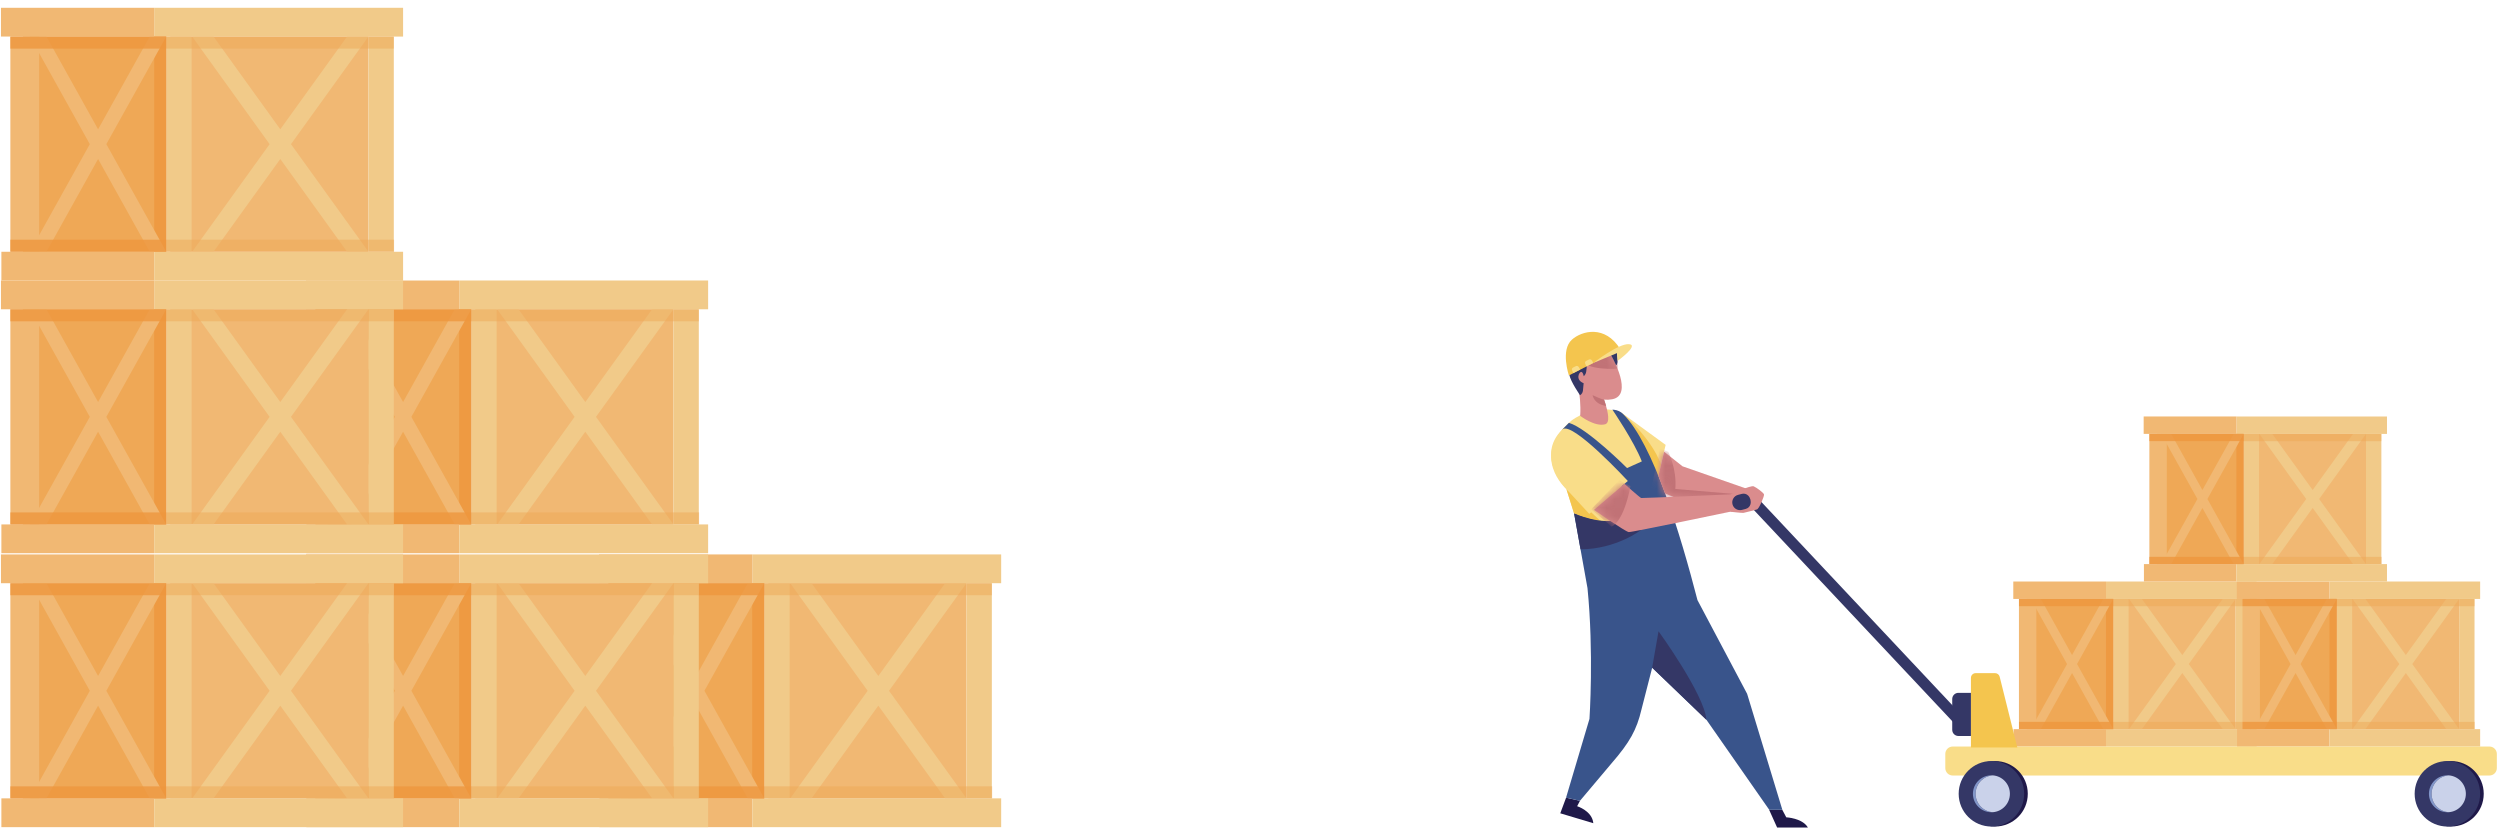 <svg width="298" height="99" viewBox="0 0 298 99" fill="none" xmlns="http://www.w3.org/2000/svg">
<path d="M252.194 86.909H266.49V71.388H252.194V86.909Z" fill="#F1B873"/>
<path d="M253.773 71.393H255.314L260.13 78.083L264.946 71.393H266.487L260.901 79.153L266.487 86.909H264.946L260.13 80.224L255.314 86.909H253.773L259.36 79.153L253.773 71.393Z" fill="#F1CA89"/>
<path d="M266.486 86.909H268.318V71.388H266.486V86.909Z" fill="#F1CA89"/>
<path d="M251.898 86.909H253.73V71.388H251.898V86.909Z" fill="#F1CA89"/>
<path d="M251.034 71.393H268.988V69.317H251.034V71.393Z" fill="#F1CA89"/>
<path d="M239.984 71.393H251.037V69.317H239.984V71.393Z" fill="#F1B873"/>
<path d="M240.017 88.99H251.037V86.914H240.017V88.99Z" fill="#F1B873"/>
<path d="M251.034 88.99H268.988V86.914H251.034V88.99Z" fill="#F1CA89"/>
<path d="M241.562 86.909H251.904V71.388H241.562V86.909Z" fill="#EFA856"/>
<path opacity="0.5" d="M251.905 72.26H268.318V71.393H251.905V72.26Z" fill="#EFA856"/>
<path opacity="0.8" d="M251.9 86.914V71.393H251.033V86.914H251.9Z" fill="#ED963E"/>
<path opacity="0.5" d="M251.904 86.914H268.336V86.047H251.904V86.914Z" fill="#EFA856"/>
<path d="M242.734 86.914V71.393H240.658V86.914H242.734Z" fill="#F1B873"/>
<path d="M242.07 71.393H243.265L246.988 78.083L250.711 71.393H251.905L247.583 79.153L251.905 86.909H250.711L246.988 80.224L243.265 86.909H242.07L246.393 79.153L242.07 71.393Z" fill="#F1B873"/>
<path opacity="0.8" d="M251.906 71.393H240.664V72.26H251.906V71.393Z" fill="#ED963E"/>
<path opacity="0.8" d="M251.906 86.042H240.664V86.909H251.906V86.042Z" fill="#ED963E"/>
<path d="M278.837 86.909H293.133V71.388H278.837V86.909Z" fill="#F1B873"/>
<path d="M280.418 71.393H281.959L286.775 78.083L291.591 71.393H293.132L287.545 79.153L293.132 86.909H291.591L286.775 80.224L281.959 86.909H280.418L286.004 79.153L280.418 71.393Z" fill="#F1CA89"/>
<path d="M293.13 86.909H294.963V71.388H293.13V86.909Z" fill="#F1CA89"/>
<path d="M278.543 86.909H280.375V71.388H278.543V86.909Z" fill="#F1CA89"/>
<path d="M277.679 71.393H295.633V69.317H277.679V71.393Z" fill="#F1CA89"/>
<path d="M266.625 71.393H277.678V69.317H266.625V71.393Z" fill="#F1B873"/>
<path d="M266.657 88.99H277.678V86.914H266.657V88.99Z" fill="#F1B873"/>
<path d="M277.679 88.99H295.633V86.914H277.679V88.99Z" fill="#F1CA89"/>
<path d="M268.202 86.909H278.545V71.388H268.202V86.909Z" fill="#EFA856"/>
<path opacity="0.5" d="M278.546 72.26H294.959V71.393H278.546V72.26Z" fill="#EFA856"/>
<path opacity="0.8" d="M278.545 86.909V71.388H277.677V86.909H278.545Z" fill="#ED963E"/>
<path opacity="0.5" d="M278.545 86.914H294.977V86.047H278.545V86.914Z" fill="#EFA856"/>
<path d="M269.379 86.909V71.388H267.303V86.909H269.379Z" fill="#F1B873"/>
<path d="M268.715 71.393H269.905L273.632 78.083L277.355 71.393H278.55L274.227 79.153L278.55 86.909H277.355L273.632 80.224L269.905 86.909H268.715L273.033 79.153L268.715 71.393Z" fill="#F1B873"/>
<path opacity="0.8" d="M278.545 71.393H267.303V72.26H278.545V71.393Z" fill="#ED963E"/>
<path opacity="0.8" d="M278.545 86.042H267.303V86.909H278.545V86.042Z" fill="#ED963E"/>
<path d="M267.731 67.24H282.027V51.719H267.731V67.24Z" fill="#F1B873"/>
<path d="M269.314 51.719H270.855L275.671 58.409L280.487 51.719H282.033L276.442 59.48L282.033 67.24H280.487L275.671 60.55L270.855 67.24H269.314L274.901 59.48L269.314 51.719Z" fill="#F1CA89"/>
<path d="M282.027 67.24H283.859V51.719H282.027V67.24Z" fill="#F1CA89"/>
<path d="M267.445 67.24H269.277V51.719H267.445V67.24Z" fill="#F1CA89"/>
<path d="M266.575 51.723H284.529V49.647H266.575V51.723Z" fill="#F1CA89"/>
<path d="M255.525 51.719H266.578V49.643H255.525V51.719Z" fill="#F1B873"/>
<path d="M255.557 69.316H266.578V67.24H255.557V69.316Z" fill="#F1B873"/>
<path d="M266.575 69.316H284.529V67.24H266.575V69.316Z" fill="#F1CA89"/>
<path d="M257.103 67.24H267.445V51.719H257.103V67.24Z" fill="#EFA856"/>
<path opacity="0.5" d="M267.446 52.591H283.859V51.724H267.446V52.591Z" fill="#EFA856"/>
<path opacity="0.8" d="M267.445 67.24V51.719H266.578V67.24H267.445Z" fill="#ED963E"/>
<path opacity="0.5" d="M267.447 67.24H283.879V66.373H267.447V67.24Z" fill="#EFA856"/>
<path d="M258.281 67.24V51.719H256.205V67.24H258.281Z" fill="#F1B873"/>
<path d="M257.609 51.719H258.804L262.527 58.409L266.254 51.719H267.444L263.122 59.48L267.444 67.24H266.254L262.527 60.55L258.804 67.24H257.609L261.932 59.48L257.609 51.719Z" fill="#F1B873"/>
<path opacity="0.8" d="M267.445 51.719H256.203V52.586H267.445V51.719Z" fill="#ED963E"/>
<path opacity="0.8" d="M267.445 66.373H256.203V67.24H267.445V66.373Z" fill="#ED963E"/>
<path d="M296.739 88.986H232.765C232.276 88.986 231.879 89.382 231.879 89.872V91.556C231.879 92.045 232.276 92.442 232.765 92.442H296.739C297.228 92.442 297.624 92.045 297.624 91.556V89.872C297.624 89.382 297.228 88.986 296.739 88.986Z" fill="#F9DD89"/>
<path d="M240.465 89.101H234.934V80.805C234.934 80.492 235.187 80.238 235.501 80.238H237.812C238.07 80.238 238.301 80.413 238.361 80.667L240.465 89.101Z" fill="#F4C54E"/>
<path d="M237.809 98.523C239.964 98.523 241.712 96.775 241.712 94.619C241.712 92.464 239.964 90.716 237.809 90.716C235.654 90.716 233.906 92.464 233.906 94.619C233.906 96.775 235.654 98.523 237.809 98.523Z" fill="#1F1949"/>
<path d="M237.375 98.523C239.531 98.523 241.278 96.775 241.278 94.619C241.278 92.464 239.531 90.716 237.375 90.716C235.22 90.716 233.473 92.464 233.473 94.619C233.473 96.775 235.22 98.523 237.375 98.523Z" fill="#343766"/>
<path d="M237.372 92.418C237.428 92.418 237.478 92.418 237.529 92.423C236.385 92.506 235.486 93.457 235.486 94.619C235.486 95.782 236.385 96.733 237.529 96.816C237.478 96.816 237.423 96.82 237.372 96.82C236.154 96.82 235.172 95.833 235.172 94.619C235.172 93.406 236.159 92.418 237.372 92.418Z" fill="#8296C9"/>
<path d="M235.492 94.619C235.492 93.457 236.392 92.506 237.536 92.423C238.68 92.506 239.579 93.457 239.579 94.619C239.579 95.782 238.68 96.733 237.536 96.816C236.392 96.733 235.492 95.782 235.492 94.619Z" fill="#CAD2EA"/>
<path d="M292.158 98.523C294.314 98.523 296.061 96.775 296.061 94.619C296.061 92.464 294.314 90.716 292.158 90.716C290.003 90.716 288.256 92.464 288.256 94.619C288.256 96.775 290.003 98.523 292.158 98.523Z" fill="#1F1949"/>
<path d="M291.729 98.523C293.884 98.523 295.632 96.775 295.632 94.619C295.632 92.464 293.884 90.716 291.729 90.716C289.574 90.716 287.826 92.464 287.826 94.619C287.826 96.775 289.574 98.523 291.729 98.523Z" fill="#343766"/>
<path d="M291.73 92.418C291.785 92.418 291.836 92.418 291.887 92.423C290.742 92.506 289.843 93.457 289.843 94.619C289.843 95.782 290.742 96.733 291.887 96.816C291.836 96.816 291.78 96.82 291.73 96.82C290.512 96.82 289.529 95.833 289.529 94.619C289.529 93.406 290.517 92.418 291.73 92.418Z" fill="#8296C9"/>
<path d="M289.844 94.619C289.844 93.457 290.743 92.506 291.887 92.423C293.031 92.506 293.931 93.457 293.931 94.619C293.931 95.782 293.031 96.733 291.887 96.816C290.743 96.733 289.844 95.782 289.844 94.619Z" fill="#CAD2EA"/>
<path d="M186.672 95.085L188.332 95.455L187.996 96.101C187.996 96.101 189.786 96.654 189.924 98.126L185.984 96.945L186.676 95.09L186.672 95.085Z" fill="#1F1949"/>
<path d="M210.885 96.529H212.449L212.924 97.425C212.924 97.425 214.839 97.508 215.499 98.638H211.831L210.881 96.529H210.885Z" fill="#1F1949"/>
<path d="M208.394 58.171L207.439 59.068L233.454 86.757L234.409 85.859L208.394 58.171Z" fill="#343766"/>
<path d="M187.362 50.104C187.362 50.104 190.065 47.986 193.211 49.14L198.544 53.029L197.677 56.739L197.926 61.934L188.612 64.32L186.716 58.308C186.716 58.308 182.223 54.317 187.357 50.104H187.362Z" fill="#F9DD89"/>
<mask id="mask0_186_6" style="mask-type:luminance" maskUnits="userSpaceOnUse" x="184" y="48" width="15" height="17">
<path d="M187.362 50.104C187.362 50.104 190.065 47.986 193.211 49.14L198.544 53.029L197.677 56.739L197.926 61.934L188.612 64.32L186.716 58.308C186.716 58.308 182.223 54.317 187.357 50.104H187.362Z" fill="white"/>
</mask>
<g mask="url(#mask0_186_6)">
<path d="M193.424 49.315C193.424 49.315 196.658 51.954 198.005 55.35L197.723 57.606L195.329 52.49L193.424 49.32" fill="#F4C54E"/>
</g>
<path d="M189.219 70.05L187.632 61.201C187.632 61.201 194.939 64.269 193.869 59.553C192.799 54.838 186.234 51.193 186.234 51.193L187.014 50.404C189.191 51.031 193.943 55.793 193.943 55.793L195.705 54.999C194.787 52.623 192.195 48.826 192.195 48.826L192.421 48.849C192.799 48.891 193.154 49.052 193.431 49.315C197.038 52.785 200.337 63.794 202.339 71.536L208.257 82.702L212.455 96.525H210.891L203.409 85.802L196.941 79.587L195.659 84.589C195.096 86.993 194.261 88.492 192.116 90.965L188.333 95.455L186.673 95.085L189.464 85.691C189.464 85.691 190.003 77.806 189.224 70.05H189.219Z" fill="#39548B"/>
<path d="M186.717 58.308L190.776 62.096C190.776 62.096 189.185 61.907 187.626 61.201L186.717 58.308Z" fill="#F4C54E"/>
<path d="M192.156 42.556C192.156 42.556 194.748 47.096 192.184 47.59C189.619 48.083 187.358 45.555 187.764 43.497C188.17 41.439 190.652 39.497 192.156 42.556Z" fill="#DA8C8D"/>
<mask id="mask1_186_6" style="mask-type:luminance" maskUnits="userSpaceOnUse" x="187" y="40" width="7" height="8">
<path d="M192.156 42.556C192.156 42.556 194.748 47.096 192.184 47.59C189.619 48.083 187.358 45.555 187.764 43.497C188.17 41.439 190.652 39.497 192.156 42.556Z" fill="white"/>
</mask>
<g mask="url(#mask1_186_6)">
<path d="M192.811 43.94C192.811 43.94 189.065 44.249 188.4 42.777C188.4 42.777 190.933 41.227 192.003 41.444C193.073 41.66 192.811 43.94 192.811 43.94Z" fill="#C17276"/>
</g>
<path d="M187.764 44.563C187.764 44.563 188.53 46.925 188.359 49.569C188.359 49.569 190.103 50.912 191.33 50.575C192.557 50.238 190.343 45.532 190.343 45.532L187.76 44.567L187.764 44.563Z" fill="#DA8C8D"/>
<path d="M191.206 47.635C191.206 47.635 190.971 47.635 189.836 47.1C189.836 47.1 189.96 48.166 191.451 48.387C191.451 48.387 191.34 48 191.206 47.631V47.635Z" fill="#C17276"/>
<path d="M189.278 42.546L189.079 44.281C189.056 44.503 188.945 44.701 188.779 44.849C188.779 44.849 188.701 44.327 188.47 44.332C188.235 44.337 187.737 45.269 188.77 45.679L188.687 46.565C188.664 46.791 188.535 46.994 188.341 47.11C188.341 47.11 187.211 45.495 187.059 44.66C187.059 44.66 188.018 43.271 189.278 42.546Z" fill="#343766"/>
<path d="M192.743 42.089C192.743 42.089 192.959 43.394 192.641 43.537C192.641 43.537 192.046 42.255 191.746 41.873C191.746 41.873 192.337 41.827 192.747 42.094L192.743 42.089Z" fill="#343766"/>
<path d="M193.135 41.623L187.013 44.752C187.013 44.752 185.984 41.725 187.373 40.484C188.549 39.432 191.336 38.694 193.135 41.623Z" fill="#F4C54E"/>
<path d="M192.825 43.012C192.825 43.012 195.432 41.13 194.182 41.024C192.932 40.918 189.924 43.266 189.924 43.266L192.742 42.09L192.821 43.017L192.825 43.012Z" fill="#F9DD89"/>
<path d="M189.923 43.266L189.748 42.957C189.683 42.837 189.536 42.791 189.411 42.851L189.079 43.012C188.959 43.072 188.904 43.215 188.954 43.34L189.093 43.676L189.923 43.266Z" fill="#F9DD89"/>
<path d="M188.359 44.055L188.179 43.746C188.11 43.626 187.963 43.584 187.843 43.644L187.511 43.81C187.391 43.87 187.335 44.018 187.391 44.142L187.534 44.474L188.355 44.05L188.359 44.055Z" fill="#F9DD89"/>
<path d="M196.936 79.592L197.697 75.245C197.697 75.245 203.172 82.785 203.408 85.811L196.94 79.596L196.936 79.592Z" fill="#343766"/>
<path d="M187.631 61.201C187.631 61.201 190.892 62.691 193.259 61.856L195.616 63.171C195.616 63.171 192.701 65.455 188.401 65.482L187.631 61.201Z" fill="#343766"/>
<path d="M194.035 57.334L189.445 61.256L186.723 58.308C186.723 58.308 182.945 54.372 186.239 51.193C187.364 50.104 194.039 57.334 194.039 57.334H194.035Z" fill="#F9DD89"/>
<path d="M198.357 53.846L200.558 55.585L209.894 58.843L209.106 60.204L199.815 59.373L198.477 58.815L197.684 56.743L198.357 53.846Z" fill="#DA8C8D"/>
<mask id="mask2_186_6" style="mask-type:luminance" maskUnits="userSpaceOnUse" x="197" y="53" width="13" height="8">
<path d="M198.355 53.846L200.556 55.585L209.892 58.843L209.104 60.204L199.813 59.373L198.475 58.815L197.682 56.743L198.355 53.846Z" fill="white"/>
</mask>
<g mask="url(#mask2_186_6)">
<path d="M198.858 53.846C198.858 53.846 199.909 55.95 199.697 58.285L206.954 58.898L199.794 60.204L196.689 58.843L197.856 53.454L198.858 53.846Z" fill="#C17276"/>
</g>
<path d="M193.632 57.675C193.632 57.675 195.491 59.332 195.63 59.364C195.768 59.392 206.955 58.898 206.955 58.898L206.637 60.914C206.637 60.914 194.38 63.489 194.135 63.425C193.623 63.291 190.002 60.781 190.002 60.781L193.632 57.68V57.675Z" fill="#DA8C8D"/>
<mask id="mask3_186_6" style="mask-type:luminance" maskUnits="userSpaceOnUse" x="190" y="57" width="17" height="7">
<path d="M193.632 57.675C193.632 57.675 195.491 59.332 195.63 59.364C195.768 59.392 206.955 58.898 206.955 58.898L206.637 60.914C206.637 60.914 194.38 63.489 194.135 63.425C193.623 63.291 190.002 60.781 190.002 60.781L193.632 57.68V57.675Z" fill="white"/>
</mask>
<g mask="url(#mask3_186_6)">
<path d="M194.35 57.948C194.35 57.948 193.677 61.994 192.099 62.779L189.668 60.707L192.999 57.242L194.35 57.943V57.948Z" fill="#C17276"/>
</g>
<path d="M206.309 58.926C206.309 58.926 208.685 57.814 209.044 57.971C209.404 58.128 210.225 58.746 210.272 58.935C210.318 59.124 209.7 60.633 209.427 60.725C209.155 60.818 207.928 61.108 207.822 61.136C207.716 61.164 206.281 61.002 206.281 61.002L206.304 58.926H206.309Z" fill="#DA8C8D"/>
<path d="M208.1 60.661L207.639 60.781C207.145 60.905 206.637 60.61 206.513 60.112C206.388 59.618 206.684 59.11 207.182 58.986L207.643 58.866C207.911 58.797 208.197 58.88 208.39 59.078C208.653 59.355 208.75 59.742 208.653 60.112C208.584 60.379 208.372 60.587 208.104 60.656L208.1 60.661Z" fill="#343766"/>
<path d="M234.933 82.586H233.443C233.033 82.586 232.705 82.918 232.705 83.324V86.993C232.705 87.403 233.037 87.731 233.443 87.731H234.933V82.586Z" fill="#343766"/>
<path d="M91.582 95.164H115.205V69.519H91.582V95.164Z" fill="#F1B873"/>
<path d="M94.193 69.519H96.74L104.697 80.575L112.659 69.519H115.206L105.97 82.342L115.206 95.164H112.659L104.697 84.113L96.74 95.164H94.193L103.424 82.342L94.193 69.519Z" fill="#F1CA89"/>
<path d="M115.205 95.164H118.227V69.519H115.205V95.164Z" fill="#F1CA89"/>
<path d="M91.106 95.164H94.128V69.519H91.106V95.164Z" fill="#F1CA89"/>
<path d="M89.673 69.519H119.34V66.087H89.673V69.519Z" fill="#F1CA89"/>
<path d="M71.405 69.519H89.673V66.087H71.405V69.519Z" fill="#F1B873"/>
<path d="M71.451 98.597H89.668V95.164H71.451V98.597Z" fill="#F1B873"/>
<path d="M89.673 98.597H119.34V95.164H89.673V98.597Z" fill="#F1CA89"/>
<path d="M74.011 95.164H91.103V69.519H74.011V95.164Z" fill="#EFA856"/>
<path opacity="0.5" d="M91.108 70.954H118.232V69.519H91.108V70.954Z" fill="#EFA856"/>
<path opacity="0.8" d="M91.103 95.168V69.519H89.667V95.168H91.103Z" fill="#ED963E"/>
<path opacity="0.5" d="M91.109 95.164H118.266V93.729H91.109V95.164Z" fill="#EFA856"/>
<path d="M75.958 95.168V69.519H72.526V95.168H75.958Z" fill="#F1B873"/>
<path d="M74.856 69.519H76.825L82.979 80.575L89.133 69.519H91.103L83.966 82.342L91.103 95.164H89.133L82.979 84.113L76.825 95.164H74.856L81.996 82.342L74.856 69.519Z" fill="#F1B873"/>
<path opacity="0.8" d="M91.102 69.519H72.525V70.954H91.102V69.519Z" fill="#ED963E"/>
<path opacity="0.8" d="M91.102 93.734H72.525V95.169H91.102V93.734Z" fill="#ED963E"/>
<path d="M56.652 95.164H80.275V69.519H56.652V95.164Z" fill="#F1B873"/>
<path d="M59.264 69.519H61.81L69.768 80.575L77.73 69.519H80.276L71.041 82.342L80.276 95.164H77.73L69.768 84.113L61.81 95.164H59.264L68.494 82.342L59.264 69.519Z" fill="#F1CA89"/>
<path d="M80.275 95.164H83.297V69.519H80.275V95.164Z" fill="#F1CA89"/>
<path d="M56.177 95.164H59.198V69.519H56.177V95.164Z" fill="#F1CA89"/>
<path d="M54.742 69.519H84.409V66.087H54.742V69.519Z" fill="#F1CA89"/>
<path d="M36.474 69.519H54.742V66.087H36.474V69.519Z" fill="#F1B873"/>
<path d="M36.52 98.597H54.737V95.164H36.52V98.597Z" fill="#F1B873"/>
<path d="M54.742 98.597H84.409V95.164H54.742V98.597Z" fill="#F1CA89"/>
<path d="M39.08 95.164H56.172V69.519H39.08V95.164Z" fill="#EFA856"/>
<path opacity="0.5" d="M56.176 70.954H83.301V69.519H56.176V70.954Z" fill="#EFA856"/>
<path opacity="0.8" d="M56.172 95.164V69.515H54.736V95.164H56.172Z" fill="#ED963E"/>
<path opacity="0.5" d="M56.177 95.164H83.334V93.729H56.177V95.164Z" fill="#EFA856"/>
<path d="M41.027 95.168V69.519H37.6V95.168H41.027Z" fill="#F1B873"/>
<path d="M39.925 69.519H41.895L48.048 80.575L54.202 69.519H56.172L49.036 82.342L56.172 95.164H54.202L48.048 84.113L41.895 95.164H39.925L47.066 82.342L39.925 69.519Z" fill="#F1B873"/>
<path opacity="0.8" d="M56.172 69.519H37.595V70.954H56.172V69.519Z" fill="#ED963E"/>
<path opacity="0.8" d="M56.172 93.734H37.595V95.169H56.172V93.734Z" fill="#ED963E"/>
<path d="M20.291 95.164H43.915V69.519H20.291L20.291 95.164Z" fill="#F1B873"/>
<path d="M22.907 69.519H25.454L33.411 80.575L41.369 69.519H43.92L34.684 82.342L43.92 95.164H41.369L33.411 84.113L25.454 95.164H22.907L32.138 82.342L22.907 69.519Z" fill="#F1CA89"/>
<path d="M43.92 95.164H46.941V69.519H43.92V95.164Z" fill="#F1CA89"/>
<path d="M19.821 95.164H22.843L22.843 69.519H19.821L19.821 95.164Z" fill="#F1CA89"/>
<path d="M18.381 69.519H48.048V66.087H18.381V69.519Z" fill="#F1CA89"/>
<path d="M0.114 69.519H18.382V66.087H0.114V69.519Z" fill="#F1B873"/>
<path d="M0.165 98.597H18.382V95.164H0.165V98.597Z" fill="#F1B873"/>
<path d="M18.381 98.597H48.048V95.164H18.381V98.597Z" fill="#F1CA89"/>
<path d="M2.73 95.164H19.821L19.821 69.519H2.73L2.73 95.164Z" fill="#EFA856"/>
<path opacity="0.5" d="M19.817 70.954H46.941V69.519H19.817V70.954Z" fill="#EFA856"/>
<path opacity="0.8" d="M19.811 95.168V69.519H18.376V95.168H19.811Z" fill="#ED963E"/>
<path opacity="0.5" d="M19.817 95.164H46.974V93.729H19.817V95.164Z" fill="#EFA856"/>
<path d="M4.667 95.168L4.667 69.519H1.235L1.235 95.168H4.667Z" fill="#F1B873"/>
<path d="M3.568 69.519H5.538L11.692 80.575L17.846 69.519H19.816L12.675 82.342L19.816 95.164H17.846L11.692 84.113L5.538 95.164H3.568L10.705 82.342L3.568 69.519Z" fill="#F1B873"/>
<path opacity="0.8" d="M19.812 69.519H1.235V70.954H19.812V69.519Z" fill="#ED963E"/>
<path opacity="0.8" d="M19.812 93.734H1.235V95.169H19.812V93.734Z" fill="#ED963E"/>
<path d="M56.652 62.511H80.275V36.867H56.652V62.511Z" fill="#F1B873"/>
<path d="M59.264 36.867H61.81L69.768 47.922L77.73 36.867H80.276L71.041 49.689L80.276 62.511H77.73L69.768 51.461L61.81 62.511H59.264L68.494 49.689L59.264 36.867Z" fill="#F1CA89"/>
<path d="M80.275 62.511H83.297V36.867H80.275V62.511Z" fill="#F1CA89"/>
<path d="M56.177 62.511H59.198V36.867H56.177V62.511Z" fill="#F1CA89"/>
<path d="M54.742 36.867L84.409 36.867V33.434H54.742V36.867Z" fill="#F1CA89"/>
<path d="M36.474 36.867H54.742V33.438H36.474V36.867Z" fill="#F1B873"/>
<path d="M36.52 65.944H54.737V62.511H36.52V65.944Z" fill="#F1B873"/>
<path d="M54.742 65.944H84.409V62.511H54.742V65.944Z" fill="#F1CA89"/>
<path d="M39.08 62.511H56.172V36.867H39.08V62.511Z" fill="#EFA856"/>
<path opacity="0.5" d="M56.176 38.301H83.301V36.867H56.176V38.301Z" fill="#EFA856"/>
<path opacity="0.8" d="M56.172 62.511V36.862H54.736V62.511H56.172Z" fill="#ED963E"/>
<path opacity="0.5" d="M56.177 62.511H83.334V61.076H56.177V62.511Z" fill="#EFA856"/>
<path d="M41.027 62.516V36.867H37.6V62.516H41.027Z" fill="#F1B873"/>
<path d="M39.925 36.867H41.895L48.048 47.922L54.202 36.867H56.172L49.036 49.689L56.172 62.511H54.202L48.048 51.461L41.895 62.511H39.925L47.066 49.689L39.925 36.867Z" fill="#F1B873"/>
<path opacity="0.8" d="M56.172 36.867H37.595V38.302H56.172V36.867Z" fill="#ED963E"/>
<path opacity="0.8" d="M56.172 61.081H37.595V62.516H56.172V61.081Z" fill="#ED963E"/>
<path d="M20.291 62.511H43.915V36.867H20.291L20.291 62.511Z" fill="#F1B873"/>
<path d="M22.907 36.867H25.454L33.411 47.922L41.369 36.867H43.92L34.684 49.689L43.92 62.511H41.369L33.411 51.461L25.454 62.511H22.907L32.138 49.689L22.907 36.867Z" fill="#F1CA89"/>
<path d="M43.92 62.511H46.941V36.867H43.92V62.511Z" fill="#F1CA89"/>
<path d="M19.821 62.511H22.843L22.843 36.867H19.821L19.821 62.511Z" fill="#F1CA89"/>
<path d="M18.381 36.867L48.048 36.867V33.434H18.381V36.867Z" fill="#F1CA89"/>
<path d="M0.114 36.867H18.382V33.438H0.114V36.867Z" fill="#F1B873"/>
<path d="M0.165 65.944H18.382V62.511H0.165V65.944Z" fill="#F1B873"/>
<path d="M18.381 65.944H48.048V62.511H18.381V65.944Z" fill="#F1CA89"/>
<path d="M2.73 62.511H19.821L19.821 36.867H2.73L2.73 62.511Z" fill="#EFA856"/>
<path opacity="0.5" d="M19.817 38.301H46.941V36.867H19.817V38.301Z" fill="#EFA856"/>
<path opacity="0.8" d="M19.811 62.516V36.867H18.376V62.516H19.811Z" fill="#ED963E"/>
<path opacity="0.5" d="M19.817 62.511H46.974V61.076H19.817V62.511Z" fill="#EFA856"/>
<path d="M4.667 62.516L4.667 36.867H1.235L1.235 62.516H4.667Z" fill="#F1B873"/>
<path d="M3.568 36.867H5.538L11.692 47.922L17.846 36.867H19.816L12.675 49.689L19.816 62.511H17.846L11.692 51.461L5.538 62.511H3.568L10.705 49.689L3.568 36.867Z" fill="#F1B873"/>
<path opacity="0.8" d="M19.812 36.867H1.235V38.302H19.812V36.867Z" fill="#ED963E"/>
<path opacity="0.8" d="M19.812 61.081H1.235V62.516H19.812V61.081Z" fill="#ED963E"/>
<path d="M20.291 30.006L43.915 30.006V4.361L20.291 4.361L20.291 30.006Z" fill="#F1B873"/>
<path d="M22.907 4.361H25.454L33.411 15.412L41.369 4.361H43.92L34.684 17.183L43.92 30.006H41.369L33.411 18.951L25.454 30.006H22.907L32.138 17.183L22.907 4.361Z" fill="#F1CA89"/>
<path d="M43.92 30.006H46.941V4.361H43.92V30.006Z" fill="#F1CA89"/>
<path d="M19.821 30.006H22.843L22.843 4.361H19.821L19.821 30.006Z" fill="#F1CA89"/>
<path d="M18.381 4.361L48.048 4.361V0.929L18.381 0.929V4.361Z" fill="#F1CA89"/>
<path d="M0.114 4.357L18.382 4.357V0.929L0.114 0.929V4.357Z" fill="#F1B873"/>
<path d="M0.165 33.438H18.382V30.01L0.165 30.01V33.438Z" fill="#F1B873"/>
<path d="M18.381 33.438L48.048 33.438V30.01L18.381 30.01V33.438Z" fill="#F1CA89"/>
<path d="M2.73 30.006L19.821 30.006L19.821 4.361L2.73 4.361L2.73 30.006Z" fill="#EFA856"/>
<path opacity="0.5" d="M19.817 5.792L46.941 5.792V4.357L19.817 4.357V5.792Z" fill="#EFA856"/>
<path opacity="0.8" d="M19.816 30.006V4.357H18.381V30.006H19.816Z" fill="#ED963E"/>
<path opacity="0.5" d="M19.817 30.006L46.974 30.006V28.571L19.817 28.571V30.006Z" fill="#EFA856"/>
<path d="M4.667 30.006L4.667 4.357H1.235L1.235 30.006H4.667Z" fill="#F1B873"/>
<path d="M3.568 4.361H5.538L11.692 15.412L17.846 4.361H19.816L12.675 17.183L19.816 30.006H17.846L11.692 18.951L5.538 30.006H3.568L10.705 17.183L3.568 4.361Z" fill="#F1B873"/>
<path opacity="0.8" d="M19.812 4.361H1.235V5.796H19.812V4.361Z" fill="#ED963E"/>
<path opacity="0.8" d="M19.812 28.571H1.235V30.006H19.812V28.571Z" fill="#ED963E"/>
</svg>

